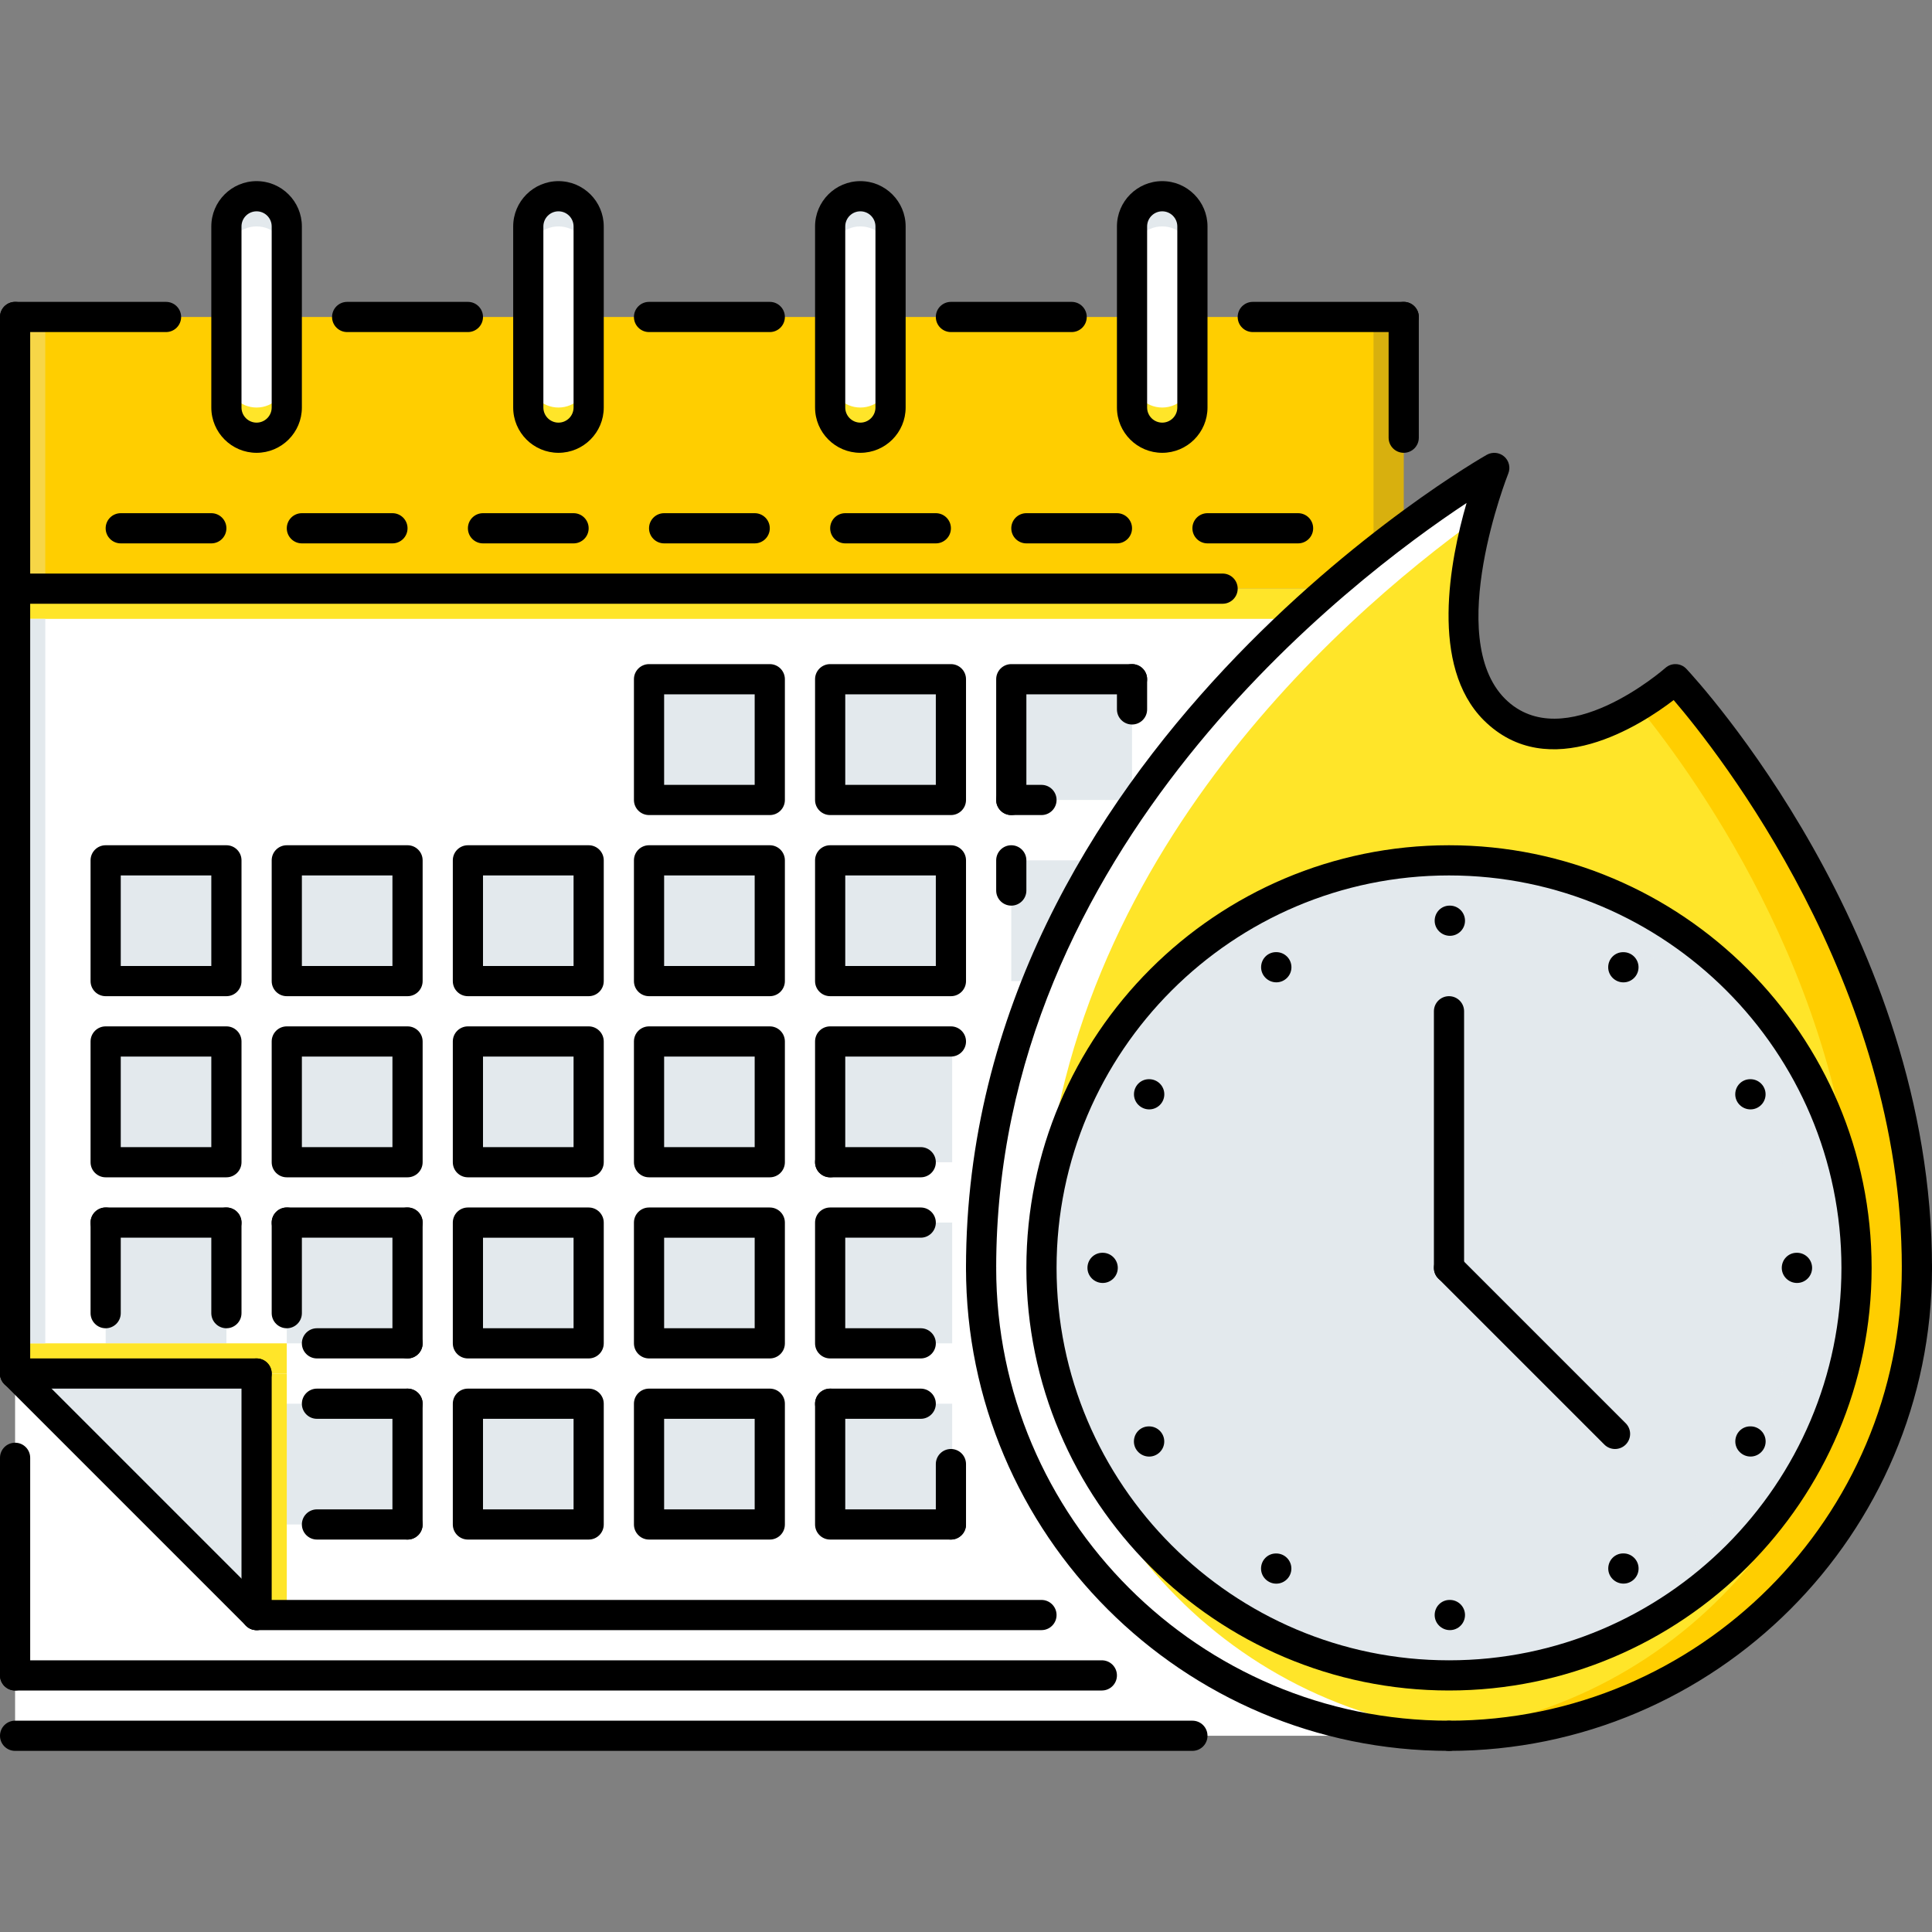 <?xml version="1.0" encoding="UTF-8"?> <svg xmlns="http://www.w3.org/2000/svg" xmlns:xlink="http://www.w3.org/1999/xlink" id="Capa_1" x="0px" y="0px" viewBox="0 0 511.653 511.653" style="enable-background:new 0 0 511.653 511.653;" xml:space="preserve" width="512px" height="512px" class="hovered-paths"><rect x="0" y="0" width="511.653" height="511.653" fill="#808080" stroke="none"/><g><g> <rect x="3.997" y="363.757" style="fill:#FFFFFF" width="367.75" height="79.946" data-original="#D7E9FF" class="" data-old_color="#D7E9FF"></rect> <polygon style="fill:#FFFFFF" points="371.749,427.71 67.951,427.71 3.997,363.753 3.997,155.895 371.749,155.895 " data-original="#D7E9FF" class="" data-old_color="#D7E9FF"></polygon> </g><rect x="3.997" y="83.947" style="fill:#FFCE00" width="367.75" height="71.951" data-original="#5C9EFF" class="" data-old_color="#5C9EFF"></rect><path style="fill:#FFFFFF" d="M67.953,51.966c-4.415,0-7.994,3.58-7.994,7.995v47.967c0,4.415,3.58,7.994,7.994,7.994 c4.415,0,7.995-3.579,7.995-7.994V59.96C75.95,55.545,72.368,51.966,67.953,51.966z" data-original="#D7E9FF" class="" data-old_color="#D7E9FF"></path><path style="fill:#FFE529" d="M67.953,107.928c-4.415,0-7.994-3.58-7.994-7.995v7.995c0,4.415,3.58,7.994,7.994,7.994 c4.415,0,7.995-3.579,7.995-7.994v-7.995C75.95,104.348,72.368,107.928,67.953,107.928z" data-original="#94C1FF" class="" data-old_color="#94C1FF"></path><g> <path style="fill:#FFFFFF" d="M147.9,51.966c-4.415,0-7.995,3.58-7.995,7.995v47.967c0,4.415,3.58,7.994,7.995,7.994 s7.995-3.579,7.995-7.994V59.96C155.895,55.545,152.315,51.966,147.9,51.966z" data-original="#D7E9FF" class="" data-old_color="#D7E9FF"></path> <path style="fill:#FFFFFF" d="M227.846,51.966c-4.415,0-7.995,3.58-7.995,7.995v47.967c0,4.415,3.58,7.994,7.995,7.994 s7.994-3.579,7.994-7.994V59.96C235.84,55.545,232.261,51.966,227.846,51.966z" data-original="#D7E9FF" class="" data-old_color="#D7E9FF"></path> <path style="fill:#FFFFFF" d="M307.792,51.966c-4.42,0-7.994,3.58-7.994,7.995v47.967c0,4.415,3.574,7.994,7.994,7.994 c4.418,0,7.994-3.579,7.994-7.994V59.96C315.786,55.545,312.21,51.966,307.792,51.966z" data-original="#D7E9FF" class="" data-old_color="#D7E9FF"></path> </g><g> <path style="fill:#FFE529" d="M147.9,107.928c-4.415,0-7.995-3.58-7.995-7.995v7.995c0,4.415,3.58,7.994,7.995,7.994 s7.995-3.579,7.995-7.994v-7.995C155.895,104.348,152.315,107.928,147.9,107.928z" data-original="#94C1FF" class="" data-old_color="#94C1FF"></path> <path style="fill:#FFE529" d="M227.846,107.928c-4.415,0-7.995-3.58-7.995-7.995v7.995c0,4.415,3.58,7.994,7.995,7.994 s7.994-3.579,7.994-7.994v-7.995C235.84,104.348,232.261,107.928,227.846,107.928z" data-original="#94C1FF" class="" data-old_color="#94C1FF"></path> <path style="fill:#FFE529" d="M307.792,107.928c-4.42,0-7.994-3.58-7.994-7.995v7.995c0,4.415,3.574,7.994,7.994,7.994 c4.418,0,7.994-3.579,7.994-7.994v-7.995C315.786,104.348,312.21,107.928,307.792,107.928z" data-original="#94C1FF" class="" data-old_color="#94C1FF"></path> </g><g> <path style="fill:#E3E9ED" d="M307.792,59.96c4.418,0,7.994,3.58,7.994,7.995V59.96c0-4.415-3.576-7.995-7.994-7.995 c-4.412,0-7.994,3.58-7.994,7.995v7.995C299.798,63.54,303.38,59.96,307.792,59.96z" data-original="#FFFFFF" class="hovered-path active-path" data-old_color="#FFFFFF"></path> <path style="fill:#E3E9ED" d="M227.846,59.96c4.415,0,7.994,3.58,7.994,7.995V59.96c0-4.415-3.579-7.995-7.994-7.995 s-7.995,3.58-7.995,7.995v7.995C219.851,63.54,223.431,59.96,227.846,59.96z" data-original="#FFFFFF" class="hovered-path active-path" data-old_color="#FFFFFF"></path> <path style="fill:#E3E9ED" d="M147.9,59.96c4.415,0,7.995,3.58,7.995,7.995V59.96c0-4.415-3.58-7.995-7.995-7.995 s-7.995,3.58-7.995,7.995v7.995C139.906,63.54,143.486,59.96,147.9,59.96z" data-original="#FFFFFF" class="hovered-path active-path" data-old_color="#FFFFFF"></path> <path style="fill:#E3E9ED" d="M67.953,59.96c4.419,0,7.995,3.58,7.995,7.995V59.96c0-4.415-3.576-7.995-7.995-7.995 c-4.418,0-7.994,3.58-7.994,7.995v7.995C59.959,63.54,63.535,59.96,67.953,59.96z" data-original="#FFFFFF" class="hovered-path active-path" data-old_color="#FFFFFF"></path> <polygon style="fill:#E3E9ED" points="67.953,427.71 67.953,363.753 3.997,363.753 " data-original="#FFFFFF" class="hovered-path active-path" data-old_color="#FFFFFF"></polygon> </g><rect x="3.997" y="443.697" style="fill:#FFFFFF" width="379.74" height="15.989" data-original="#D7E9FF" class="" data-old_color="#D7E9FF"></rect><g> <rect x="171.887" y="179.877" style="fill:#E3E9ED" width="31.978" height="31.978" data-original="#FFFFFF" class="hovered-path active-path" data-old_color="#FFFFFF"></rect> <rect x="219.847" y="179.877" style="fill:#E3E9ED" width="31.978" height="31.978" data-original="#FFFFFF" class="hovered-path active-path" data-old_color="#FFFFFF"></rect> <rect x="267.816" y="179.877" style="fill:#E3E9ED" width="31.979" height="31.978" data-original="#FFFFFF" class="hovered-path active-path" data-old_color="#FFFFFF"></rect> <rect x="27.986" y="227.847" style="fill:#E3E9ED" width="31.979" height="31.979" data-original="#FFFFFF" class="hovered-path active-path" data-old_color="#FFFFFF"></rect> <rect x="75.947" y="227.847" style="fill:#E3E9ED" width="31.978" height="31.979" data-original="#FFFFFF" class="hovered-path active-path" data-old_color="#FFFFFF"></rect> <rect x="123.916" y="227.847" style="fill:#E3E9ED" width="31.979" height="31.979" data-original="#FFFFFF" class="hovered-path active-path" data-old_color="#FFFFFF"></rect> <rect x="171.887" y="227.847" style="fill:#E3E9ED" width="31.978" height="31.979" data-original="#FFFFFF" class="hovered-path active-path" data-old_color="#FFFFFF"></rect> <rect x="219.847" y="227.847" style="fill:#E3E9ED" width="31.978" height="31.979" data-original="#FFFFFF" class="hovered-path active-path" data-old_color="#FFFFFF"></rect> <rect x="267.816" y="227.847" style="fill:#E3E9ED" width="31.979" height="31.979" data-original="#FFFFFF" class="hovered-path active-path" data-old_color="#FFFFFF"></rect> <rect x="28.313" y="275.817" style="fill:#E3E9ED" width="31.979" height="31.979" data-original="#FFFFFF" class="hovered-path active-path" data-old_color="#FFFFFF"></rect> <rect x="27.986" y="323.777" style="fill:#E3E9ED" width="31.979" height="31.979" data-original="#FFFFFF" class="hovered-path active-path" data-old_color="#FFFFFF"></rect> <rect x="75.947" y="323.777" style="fill:#E3E9ED" width="31.978" height="31.979" data-original="#FFFFFF" class="hovered-path active-path" data-old_color="#FFFFFF"></rect> <rect x="124.246" y="323.777" style="fill:#E3E9ED" width="31.979" height="31.979" data-original="#FFFFFF" class="hovered-path active-path" data-old_color="#FFFFFF"></rect> <rect x="172.217" y="323.777" style="fill:#E3E9ED" width="31.978" height="31.979" data-original="#FFFFFF" class="hovered-path active-path" data-old_color="#FFFFFF"></rect> <rect x="220.187" y="323.777" style="fill:#E3E9ED" width="31.979" height="31.979" data-original="#FFFFFF" class="hovered-path active-path" data-old_color="#FFFFFF"></rect> <rect x="220.187" y="371.747" style="fill:#E3E9ED" width="31.979" height="31.979" data-original="#FFFFFF" class="hovered-path active-path" data-old_color="#FFFFFF"></rect> <rect x="172.217" y="371.747" style="fill:#E3E9ED" width="31.978" height="31.979" data-original="#FFFFFF" class="hovered-path active-path" data-old_color="#FFFFFF"></rect> <rect x="123.916" y="371.747" style="fill:#E3E9ED" width="31.979" height="31.979" data-original="#FFFFFF" class="hovered-path active-path" data-old_color="#FFFFFF"></rect> <rect x="75.947" y="371.747" style="fill:#E3E9ED" width="31.978" height="31.979" data-original="#FFFFFF" class="hovered-path active-path" data-old_color="#FFFFFF"></rect> <rect x="76.276" y="275.817" style="fill:#E3E9ED" width="31.978" height="31.979" data-original="#FFFFFF" class="hovered-path active-path" data-old_color="#FFFFFF"></rect> <rect x="124.246" y="275.817" style="fill:#E3E9ED" width="31.979" height="31.979" data-original="#FFFFFF" class="hovered-path active-path" data-old_color="#FFFFFF"></rect> </g><g style="opacity:0.2;"> <rect x="363.757" y="83.947" style="fill:#3A3847" width="7.996" height="71.951" data-original="#3A3847" class=""></rect> </g><rect x="3.997" y="155.897" style="fill:#FFE529" width="350.76" height="7.995" data-original="#94C1FF" class="" data-old_color="#94C1FF"></rect><g> <rect x="172.217" y="275.817" style="fill:#E3E9ED" width="31.978" height="31.979" data-original="#FFFFFF" class="hovered-path active-path" data-old_color="#FFFFFF"></rect> <rect x="220.187" y="275.817" style="fill:#E3E9ED" width="31.979" height="31.979" data-original="#FFFFFF" class="hovered-path active-path" data-old_color="#FFFFFF"></rect> </g><path style="fill:#FFE529" d="M443.698,179.879c0,0,63.957,68.273,63.957,155.894c0,68.516-55.4,123.916-123.916,123.916 s-123.914-55.4-123.914-123.916c0-135.985,135.906-211.855,135.906-211.855s-18.307,45.57,0,63.956 C414.117,206.181,443.698,179.879,443.698,179.879z" data-original="#94C1FF" class="" data-old_color="#94C1FF"></path><path style="fill:#FFCE00" d="M443.698,179.879c0,0-3.98,3.528-9.914,7.097c15.957,19.596,57.883,77.838,57.883,148.797 c0,65.814-51.16,119.38-115.922,123.51c2.654,0.172,5.293,0.406,7.994,0.406c68.516,0,123.916-55.4,123.916-123.916 C507.655,248.152,443.698,179.879,443.698,179.879z" data-original="#5C9EFF" class="" data-old_color="#5C9EFF"></path><path style="fill:#FFFFFF" d="M275.813,335.772c0-102.902,77.791-171.348,115.656-198.576c2.1-7.827,4.262-13.28,4.262-13.28 s-135.906,75.87-135.906,211.855c0,68.516,55.398,123.916,123.914,123.916c2.701,0,5.342-0.234,7.996-0.406 C326.973,455.152,275.813,401.587,275.813,335.772z" data-original="#D7E9FF" class="" data-old_color="#D7E9FF"></path><path style="fill:#E3E9ED" d="M491.667,335.772c0,59.607-48.318,107.927-107.928,107.927c-59.607,0-107.926-48.319-107.926-107.927 s48.318-107.927,107.926-107.927C443.348,227.846,491.667,276.165,491.667,335.772z" data-original="#FFFFFF" class="hovered-path active-path" data-old_color="#FFFFFF"></path><g style="opacity:0.5;"> <path style="fill:#E3E9ED" d="M475.677,335.772c0,56.906-44.07,103.414-99.932,107.521c2.646,0.195,5.293,0.406,7.994,0.406 c59.609,0,107.928-48.319,107.928-107.927s-48.318-107.927-107.928-107.927c-2.701,0-5.348,0.211-7.994,0.406 C431.605,232.358,475.677,278.866,475.677,335.772z" data-original="#FFFFFF" class="hovered-path active-path" data-old_color="#FFFFFF"></path> </g><g> <rect x="3.997" y="355.757" style="fill:#FFE529" width="71.951" height="7.994" data-original="#94C1FF" class="" data-old_color="#94C1FF"></rect> <rect x="67.956" y="363.757" style="fill:#FFE529" width="7.995" height="63.957" data-original="#94C1FF" class="" data-old_color="#94C1FF"></rect> </g><g style="opacity:0.3;"> <rect x="3.997" y="83.947" style="fill:#E3E9ED" width="7.994" height="71.951" data-original="#FFFFFF" class="hovered-path active-path" data-old_color="#FFFFFF"></rect> </g><rect x="3.997" y="163.887" style="fill:#E3E9ED" width="7.994" height="191.87" data-original="#FFFFFF" class="hovered-path active-path" data-old_color="#FFFFFF"></rect><g> <path style="fill:#000000" d="M275.813,431.707H67.953c-2.209,0-3.997-1.788-3.997-3.997s1.788-3.997,3.997-3.997h207.859 c2.209,0,3.998,1.788,3.998,3.997S278.022,431.707,275.813,431.707z" data-original="#116FFF" class="" data-old_color="#116FFF"></path> <path style="fill:#000000" d="M3.997,367.751c-2.209,0-3.997-1.788-3.997-3.998V83.944c0-2.21,1.788-3.998,3.997-3.998 s3.997,1.788,3.997,3.998v279.809C7.995,365.963,6.207,367.751,3.997,367.751z" data-original="#116FFF" class="" data-old_color="#116FFF"></path> <path style="fill:#000000" d="M43.971,87.941H3.997c-2.209,0-3.997-1.788-3.997-3.997c0-2.21,1.788-3.998,3.997-3.998h39.973 c2.209,0,3.997,1.788,3.997,3.998C47.967,86.153,46.181,87.941,43.971,87.941z" data-original="#116FFF" class="" data-old_color="#116FFF"></path> <path style="fill:#000000" d="M371.749,87.941h-39.975c-2.209,0-3.996-1.788-3.996-3.997c0-2.21,1.787-3.998,3.996-3.998h39.975 c2.209,0,3.996,1.788,3.996,3.998C375.745,86.153,373.958,87.941,371.749,87.941z" data-original="#116FFF" class="" data-old_color="#116FFF"></path> <path style="fill:#000000" d="M371.749,119.919c-2.211,0-3.998-1.788-3.998-3.998V83.944c0-2.21,1.787-3.998,3.998-3.998 c2.209,0,3.996,1.788,3.996,3.998v31.978C375.745,118.132,373.958,119.919,371.749,119.919z" data-original="#116FFF" class="" data-old_color="#116FFF"></path> <path style="fill:#000000" d="M323.78,159.892H3.997c-2.209,0-3.997-1.788-3.997-3.998s1.788-3.998,3.997-3.998H323.78 c2.211,0,3.998,1.788,3.998,3.998S325.991,159.892,323.78,159.892z" data-original="#116FFF" class="" data-old_color="#116FFF"></path> <path style="fill:#000000" d="M203.862,215.854h-31.978c-2.209,0-3.997-1.788-3.997-3.998v-31.978c0-2.21,1.788-3.998,3.997-3.998 h31.978c2.209,0,3.998,1.788,3.998,3.998v31.978C207.86,214.066,206.072,215.854,203.862,215.854z M175.881,207.859h23.983v-23.983 h-23.983V207.859z" data-original="#116FFF" class="" data-old_color="#116FFF"></path> <path style="fill:#000000" d="M251.833,215.854h-31.982c-2.209,0-3.998-1.788-3.998-3.998v-31.978c0-2.21,1.788-3.998,3.998-3.998 h31.982c2.209,0,3.997,1.788,3.997,3.998v31.978C255.829,214.066,254.043,215.854,251.833,215.854z M223.848,207.859h23.988 v-23.983h-23.988V207.859z" data-original="#116FFF" class="" data-old_color="#116FFF"></path> <path style="fill:#000000" d="M267.819,215.854c-2.209,0-3.998-1.788-3.998-3.998v-31.978c0-2.21,1.789-3.998,3.998-3.998h31.979 c2.209,0,3.996,1.788,3.996,3.998c0,2.209-1.787,3.997-3.996,3.997h-27.982v27.981 C271.815,214.066,270.027,215.854,267.819,215.854z" data-original="#116FFF" class="" data-old_color="#116FFF"></path> <path style="fill:#000000" d="M59.959,263.821H27.982c-2.209,0-3.997-1.787-3.997-3.997v-31.979c0-2.209,1.788-3.997,3.997-3.997 h31.979c2.209,0,3.997,1.788,3.997,3.997v31.979C63.956,262.034,62.168,263.821,59.959,263.821z M31.979,255.827h23.984v-23.984 H31.979V255.827z" data-original="#116FFF" class="" data-old_color="#116FFF"></path> <path style="fill:#000000" d="M107.927,263.821H75.95c-2.21,0-3.998-1.787-3.998-3.997v-31.979c0-2.209,1.788-3.997,3.998-3.997 h31.978c2.209,0,3.998,1.788,3.998,3.997v31.979C111.924,262.034,110.136,263.821,107.927,263.821z M79.947,255.827h23.983v-23.984 H79.947V255.827z" data-original="#116FFF" class="" data-old_color="#116FFF"></path> <path style="fill:#000000" d="M155.895,263.821h-31.979c-2.209,0-3.997-1.787-3.997-3.997v-31.979 c0-2.209,1.788-3.997,3.997-3.997h31.979c2.209,0,3.997,1.788,3.997,3.997v31.979C159.892,262.034,158.104,263.821,155.895,263.821 z M127.914,255.827h23.984v-23.984h-23.984V255.827z" data-original="#116FFF" class="" data-old_color="#116FFF"></path> <path style="fill:#000000" d="M203.862,263.821h-31.978c-2.209,0-3.997-1.787-3.997-3.997v-31.979 c0-2.209,1.788-3.997,3.997-3.997h31.978c2.209,0,3.998,1.788,3.998,3.997v31.979C207.86,262.034,206.072,263.821,203.862,263.821z M175.881,255.827h23.983v-23.984h-23.983V255.827z" data-original="#116FFF" class="" data-old_color="#116FFF"></path> <path style="fill:#000000" d="M251.833,263.821h-31.982c-2.209,0-3.998-1.787-3.998-3.997v-31.979 c0-2.209,1.788-3.997,3.998-3.997h31.982c2.209,0,3.997,1.788,3.997,3.997v31.979C255.829,262.034,254.043,263.821,251.833,263.821 z M223.848,255.827h23.988v-23.984h-23.988V255.827z" data-original="#116FFF" class="" data-old_color="#116FFF"></path> <path style="fill:#000000" d="M267.819,239.838c-2.209,0-3.998-1.788-3.998-3.997v-7.995c0-2.209,1.789-3.997,3.998-3.997 s3.996,1.788,3.996,3.997v7.995C271.815,238.05,270.027,239.838,267.819,239.838z" data-original="#116FFF" class="" data-old_color="#116FFF"></path> <path style="fill:#000000" d="M59.959,311.789H27.982c-2.209,0-3.997-1.788-3.997-3.997v-31.979c0-2.209,1.788-3.997,3.997-3.997 h31.979c2.209,0,3.997,1.788,3.997,3.997v31.979C63.956,310.001,62.168,311.789,59.959,311.789z M31.979,303.794h23.984v-23.983 H31.979V303.794z" data-original="#116FFF" class="" data-old_color="#116FFF"></path> <path style="fill:#000000" d="M107.927,311.789H75.95c-2.21,0-3.998-1.788-3.998-3.997v-31.979c0-2.209,1.788-3.997,3.998-3.997 h31.978c2.209,0,3.998,1.788,3.998,3.997v31.979C111.924,310.001,110.136,311.789,107.927,311.789z M79.947,303.794h23.983v-23.983 H79.947V303.794z" data-original="#116FFF" class="" data-old_color="#116FFF"></path> <path style="fill:#000000" d="M155.895,311.789h-31.979c-2.209,0-3.997-1.788-3.997-3.997v-31.979 c0-2.209,1.788-3.997,3.997-3.997h31.979c2.209,0,3.997,1.788,3.997,3.997v31.979C159.892,310.001,158.104,311.789,155.895,311.789 z M127.914,303.794h23.984v-23.983h-23.984V303.794z" data-original="#116FFF" class="" data-old_color="#116FFF"></path> <path style="fill:#000000" d="M203.862,311.789h-31.978c-2.209,0-3.997-1.788-3.997-3.997v-31.979 c0-2.209,1.788-3.997,3.997-3.997h31.978c2.209,0,3.998,1.788,3.998,3.997v31.979C207.86,310.001,206.072,311.789,203.862,311.789z M175.881,303.794h23.983v-23.983h-23.983V303.794z" data-original="#116FFF" class="" data-old_color="#116FFF"></path> <path style="fill:#000000" d="M219.851,311.789c-2.209,0-3.998-1.788-3.998-3.997v-31.979c0-2.209,1.788-3.997,3.998-3.997h31.982 c2.209,0,3.997,1.788,3.997,3.997s-1.788,3.997-3.997,3.997h-27.985v27.981C223.848,310.001,222.061,311.789,219.851,311.789z" data-original="#116FFF" class="" data-old_color="#116FFF"></path> <path style="fill:#000000" d="M155.895,359.756h-31.979c-2.209,0-3.997-1.788-3.997-3.997V323.78c0-2.209,1.788-3.997,3.997-3.997 h31.979c2.209,0,3.997,1.788,3.997,3.997v31.979C159.892,357.968,158.104,359.756,155.895,359.756z M127.914,351.762h23.984 v-23.983h-23.984V351.762z" data-original="#116FFF" class="" data-old_color="#116FFF"></path> <path style="fill:#000000" d="M203.862,359.756h-31.978c-2.209,0-3.997-1.788-3.997-3.997V323.78c0-2.209,1.788-3.997,3.997-3.997 h31.978c2.209,0,3.998,1.788,3.998,3.997v31.979C207.86,357.968,206.072,359.756,203.862,359.756z M175.881,351.762h23.983v-23.983 h-23.983V351.762z" data-original="#116FFF" class="" data-old_color="#116FFF"></path> <path style="fill:#000000" d="M243.839,359.756H219.85c-2.209,0-3.998-1.788-3.998-3.997V323.78c0-2.209,1.788-3.997,3.998-3.997 h23.988c2.209,0,3.997,1.788,3.997,3.997c0,2.21-1.788,3.998-3.997,3.998h-19.991v23.983h19.991c2.209,0,3.997,1.788,3.997,3.997 S246.048,359.756,243.839,359.756z" data-original="#116FFF" class="" data-old_color="#116FFF"></path> <path style="fill:#000000" d="M155.895,407.723h-31.979c-2.209,0-3.997-1.788-3.997-3.997v-31.979c0-2.21,1.788-3.997,3.997-3.997 h31.979c2.209,0,3.997,1.787,3.997,3.997v31.979C159.892,405.935,158.104,407.723,155.895,407.723z M127.914,399.729h23.984 v-23.984h-23.984V399.729z" data-original="#116FFF" class="" data-old_color="#116FFF"></path> <path style="fill:#000000" d="M203.862,407.723h-31.978c-2.209,0-3.997-1.788-3.997-3.997v-31.979c0-2.21,1.788-3.997,3.997-3.997 h31.978c2.209,0,3.998,1.787,3.998,3.997v31.979C207.86,405.935,206.072,407.723,203.862,407.723z M175.881,399.729h23.983v-23.984 h-23.983V399.729z" data-original="#116FFF" class="" data-old_color="#116FFF"></path> <path style="fill:#000000" d="M251.833,407.723h-31.982c-2.209,0-3.998-1.788-3.998-3.997v-31.979c0-2.21,1.788-3.997,3.998-3.997 s3.997,1.787,3.997,3.997v27.981h27.985c2.209,0,3.997,1.787,3.997,3.997S254.043,407.723,251.833,407.723z" data-original="#116FFF" class="" data-old_color="#116FFF"></path> <path style="fill:#000000" d="M291.802,447.696H3.997c-2.209,0-3.997-1.788-3.997-3.997c0-2.21,1.788-3.997,3.997-3.997h287.803 c2.211,0,3.998,1.787,3.998,3.997C295.799,445.908,294.013,447.696,291.802,447.696z" data-original="#116FFF" class="" data-old_color="#116FFF"></path> <path style="fill:#000000" d="M315.786,463.685H3.997c-2.209,0-3.997-1.788-3.997-3.997c0-2.21,1.788-3.998,3.997-3.998h311.788 c2.209,0,3.998,1.788,3.998,3.998C319.784,461.897,317.995,463.685,315.786,463.685z" data-original="#116FFF" class="" data-old_color="#116FFF"></path> <path style="fill:#000000" d="M67.953,431.707c-1.022,0-2.045-0.39-2.826-1.171L1.171,366.579c-1.562-1.561-1.562-4.09,0-5.652 c1.562-1.561,4.091-1.561,5.652,0l63.956,63.957c1.562,1.562,1.562,4.091,0,5.652C69.999,431.317,68.977,431.707,67.953,431.707z" data-original="#116FFF" class="" data-old_color="#116FFF"></path> <path style="fill:#000000" d="M67.953,431.707c-2.209,0-3.997-1.788-3.997-3.997v-63.957c0-2.209,1.788-3.997,3.997-3.997 c2.21,0,3.998,1.788,3.998,3.997v63.957C71.951,429.919,70.163,431.707,67.953,431.707z" data-original="#116FFF" class="" data-old_color="#116FFF"></path> <path style="fill:#000000" d="M67.953,367.751H3.997c-2.209,0-3.997-1.788-3.997-3.998c0-2.209,1.788-3.997,3.997-3.997h63.956 c2.21,0,3.998,1.788,3.998,3.997C71.951,365.963,70.163,367.751,67.953,367.751z" data-original="#116FFF" class="" data-old_color="#116FFF"></path> <path style="fill:#000000" d="M3.997,447.696c-2.209,0-3.997-1.788-3.997-3.997v-57.625c0-2.21,1.788-3.997,3.997-3.997 s3.997,1.787,3.997,3.997v57.625C7.995,445.908,6.207,447.696,3.997,447.696z" data-original="#116FFF" class="" data-old_color="#116FFF"></path> <path style="fill:#000000" d="M59.959,327.778H27.982c-2.209,0-3.997-1.788-3.997-3.998c0-2.209,1.788-3.997,3.997-3.997h31.979 c2.209,0,3.997,1.788,3.997,3.997C63.956,325.99,62.168,327.778,59.959,327.778z" data-original="#116FFF" class="" data-old_color="#116FFF"></path> <path style="fill:#000000" d="M59.959,351.762c-2.209,0-3.997-1.788-3.997-3.997v-23.984c0-2.209,1.788-3.997,3.997-3.997 c2.209,0,3.997,1.788,3.997,3.997v23.984C63.956,349.973,62.168,351.762,59.959,351.762z" data-original="#116FFF" class="" data-old_color="#116FFF"></path> <path style="fill:#000000" d="M27.982,351.762c-2.209,0-3.997-1.788-3.997-3.997v-23.984c0-2.209,1.788-3.997,3.997-3.997 c2.21,0,3.998,1.788,3.998,3.997v23.984C31.979,349.973,30.191,351.762,27.982,351.762z" data-original="#116FFF" class="" data-old_color="#116FFF"></path> <path style="fill:#000000" d="M75.95,351.762c-2.21,0-3.998-1.788-3.998-3.997v-23.984c0-2.209,1.788-3.997,3.998-3.997 c2.209,0,3.997,1.788,3.997,3.997v23.984C79.947,349.973,78.159,351.762,75.95,351.762z" data-original="#116FFF" class="" data-old_color="#116FFF"></path> <path style="fill:#000000" d="M107.927,327.778H75.95c-2.21,0-3.998-1.788-3.998-3.998c0-2.209,1.788-3.997,3.998-3.997h31.978 c2.209,0,3.998,1.788,3.998,3.997C111.924,325.99,110.136,327.778,107.927,327.778z" data-original="#116FFF" class="" data-old_color="#116FFF"></path> <path style="fill:#000000" d="M107.927,359.756c-2.209,0-3.998-1.788-3.998-3.997V323.78c0-2.209,1.788-3.997,3.998-3.997 s3.998,1.788,3.998,3.997v31.979C111.924,357.968,110.136,359.756,107.927,359.756z" data-original="#116FFF" class="" data-old_color="#116FFF"></path> <path style="fill:#000000" d="M107.927,359.756H83.943c-2.209,0-3.997-1.788-3.997-3.997s1.788-3.997,3.997-3.997h23.984 c2.209,0,3.998,1.788,3.998,3.997S110.136,359.756,107.927,359.756z" data-original="#116FFF" class="" data-old_color="#116FFF"></path> <path style="fill:#000000" d="M107.927,407.723c-2.209,0-3.998-1.788-3.998-3.997v-31.979c0-2.21,1.788-3.997,3.998-3.997 s3.998,1.787,3.998,3.997v31.979C111.924,405.935,110.136,407.723,107.927,407.723z" data-original="#116FFF" class="" data-old_color="#116FFF"></path> <path style="fill:#000000" d="M107.927,407.723H83.943c-2.209,0-3.997-1.788-3.997-3.997c0-2.21,1.788-3.997,3.997-3.997h23.984 c2.209,0,3.998,1.787,3.998,3.997C111.924,405.935,110.136,407.723,107.927,407.723z" data-original="#116FFF" class="" data-old_color="#116FFF"></path> <path style="fill:#000000" d="M107.927,375.745H83.943c-2.209,0-3.997-1.787-3.997-3.997s1.788-3.997,3.997-3.997h23.984 c2.209,0,3.998,1.787,3.998,3.997S110.136,375.745,107.927,375.745z" data-original="#116FFF" class="" data-old_color="#116FFF"></path> <path style="fill:#000000" d="M55.963,143.903H31.979c-2.209,0-3.998-1.788-3.998-3.997c0-2.21,1.788-3.998,3.998-3.998h23.984 c2.209,0,3.997,1.788,3.997,3.998C59.959,142.115,58.172,143.903,55.963,143.903z" data-original="#116FFF" class="" data-old_color="#116FFF"></path> <path style="fill:#000000" d="M103.929,143.903H79.947c-2.209,0-3.997-1.788-3.997-3.997c0-2.21,1.788-3.998,3.997-3.998h23.983 c2.21,0,3.998,1.788,3.998,3.998C107.927,142.115,106.14,143.903,103.929,143.903z" data-original="#116FFF" class="" data-old_color="#116FFF"></path> <path style="fill:#000000" d="M151.898,143.903h-23.984c-2.209,0-3.998-1.788-3.998-3.997c0-2.21,1.788-3.998,3.998-3.998h23.984 c2.209,0,3.997,1.788,3.997,3.998C155.895,142.115,154.107,143.903,151.898,143.903z" data-original="#116FFF" class="" data-old_color="#116FFF"></path> <path style="fill:#000000" d="M199.865,143.903h-23.983c-2.209,0-3.997-1.788-3.997-3.997c0-2.21,1.788-3.998,3.997-3.998h23.983 c2.21,0,3.998,1.788,3.998,3.998C203.862,142.115,202.075,143.903,199.865,143.903z" data-original="#116FFF" class="" data-old_color="#116FFF"></path> <path style="fill:#000000" d="M247.836,143.903h-23.984c-2.209,0-3.997-1.788-3.997-3.997c0-2.21,1.788-3.998,3.997-3.998h23.984 c2.209,0,3.997,1.788,3.997,3.998C251.833,142.115,250.045,143.903,247.836,143.903z" data-original="#116FFF" class="" data-old_color="#116FFF"></path> <path style="fill:#000000" d="M295.799,143.903h-23.984c-2.209,0-3.996-1.788-3.996-3.997c0-2.21,1.787-3.998,3.996-3.998h23.984 c2.209,0,3.998,1.788,3.998,3.998C299.798,142.115,298.009,143.903,295.799,143.903z" data-original="#116FFF" class="" data-old_color="#116FFF"></path> <path style="fill:#000000" d="M343.766,143.903h-23.982c-2.211,0-3.998-1.788-3.998-3.997c0-2.21,1.787-3.998,3.998-3.998h23.982 c2.211,0,3.998,1.788,3.998,3.998C347.764,142.115,345.977,143.903,343.766,143.903z" data-original="#116FFF" class="" data-old_color="#116FFF"></path> <path style="fill:#000000" d="M67.953,119.919c-6.612,0-11.991-5.379-11.991-11.992V59.96c0-6.613,5.379-11.992,11.991-11.992 c6.613,0,11.992,5.379,11.992,11.992v47.967C79.947,114.54,74.567,119.919,67.953,119.919z M67.953,55.963 c-2.205,0-3.997,1.792-3.997,3.998v47.967c0,2.206,1.792,3.997,3.997,3.997c2.206,0,3.998-1.792,3.998-3.997V59.96 C71.951,57.755,70.16,55.963,67.953,55.963z" data-original="#116FFF" class="" data-old_color="#116FFF"></path> <path style="fill:#000000" d="M147.9,119.919c-6.613,0-11.992-5.379-11.992-11.992V59.96c0-6.613,5.379-11.992,11.992-11.992 s11.992,5.379,11.992,11.992v47.967C159.892,114.54,154.513,119.919,147.9,119.919z M147.9,55.963 c-2.206,0-3.998,1.792-3.998,3.998v47.967c0,2.206,1.792,3.997,3.998,3.997s3.998-1.792,3.998-3.997V59.96 C151.898,57.755,150.106,55.963,147.9,55.963z" data-original="#116FFF" class="" data-old_color="#116FFF"></path> <path style="fill:#000000" d="M227.85,119.919c-6.613,0-11.996-5.379-11.996-11.992V59.96c0-6.613,5.383-11.992,11.996-11.992 c6.612,0,11.992,5.379,11.992,11.992v47.967C239.842,114.54,234.462,119.919,227.85,119.919z M227.85,55.963 c-2.206,0-4.001,1.792-4.001,3.998v47.967c0,2.206,1.795,3.997,4.001,3.997c2.205,0,3.997-1.792,3.997-3.997V59.96 C231.847,57.755,230.055,55.963,227.85,55.963z" data-original="#116FFF" class="" data-old_color="#116FFF"></path> <path style="fill:#000000" d="M307.792,119.919c-6.613,0-11.992-5.379-11.992-11.992V59.96c0-6.613,5.379-11.992,11.992-11.992 s11.992,5.379,11.992,11.992v47.967C319.784,114.54,314.405,119.919,307.792,119.919z M307.792,55.963 c-2.201,0-3.998,1.792-3.998,3.998v47.967c0,2.206,1.797,3.997,3.998,3.997s3.996-1.792,3.996-3.997V59.96 C311.788,57.755,309.992,55.963,307.792,55.963z" data-original="#116FFF" class="" data-old_color="#116FFF"></path> <path style="fill:#000000" d="M123.915,87.941H91.938c-2.209,0-3.998-1.788-3.998-3.997c0-2.21,1.788-3.998,3.998-3.998h31.978 c2.21,0,3.998,1.788,3.998,3.998C127.914,86.153,126.126,87.941,123.915,87.941z" data-original="#116FFF" class="" data-old_color="#116FFF"></path> <path style="fill:#000000" d="M203.862,87.941h-31.978c-2.209,0-3.997-1.788-3.997-3.997c0-2.21,1.788-3.998,3.997-3.998h31.978 c2.209,0,3.998,1.788,3.998,3.998C207.86,86.153,206.072,87.941,203.862,87.941z" data-original="#116FFF" class="" data-old_color="#116FFF"></path> <path style="fill:#000000" d="M283.807,87.941h-31.974c-2.209,0-3.997-1.788-3.997-3.997c0-2.21,1.788-3.998,3.997-3.998h31.974 c2.209,0,3.998,1.788,3.998,3.998C287.806,86.153,286.016,87.941,283.807,87.941z" data-original="#116FFF" class="" data-old_color="#116FFF"></path> <path style="fill:#000000" d="M383.738,463.685c-2.209,0-3.996-1.788-3.996-3.997c0-2.21,1.787-3.998,3.996-3.998 c66.127,0,119.92-53.791,119.92-119.918c0-2.209,1.787-3.997,3.996-3.997s3.998,1.788,3.998,3.997 C511.652,406.303,454.27,463.685,383.738,463.685z" data-original="#116FFF" class="" data-old_color="#116FFF"></path> <path style="fill:#000000" d="M383.738,463.685c-70.529,0-127.912-57.382-127.912-127.913c0-2.209,1.788-3.997,3.999-3.997 c2.209,0,3.996,1.788,3.996,3.997c0,66.127,53.791,119.918,119.918,119.918c2.211,0,3.998,1.788,3.998,3.998 C387.737,461.897,385.949,463.685,383.738,463.685z" data-original="#116FFF" class="" data-old_color="#116FFF"></path> <path style="fill:#000000" d="M507.655,339.769c-2.209,0-3.996-1.788-3.996-3.997c0-75.301-48.787-136.79-60.42-150.37 c-8.611,6.604-33.088,22.484-50.326,5.305c-14.287-14.346-8.979-42.147-4.52-57.5c-30.34,20.037-124.572,91.255-124.572,202.565 c0,2.209-1.787,3.997-3.996,3.997c-2.211,0-3.999-1.788-3.999-3.997c0-136.75,136.579-214.576,137.954-215.346 c1.475-0.815,3.318-0.624,4.59,0.488c1.273,1.12,1.703,2.92,1.07,4.489c-0.172,0.433-17.105,43.345-0.875,59.646 c15.521,15.466,42.205-7.916,42.479-8.158c1.609-1.444,4.092-1.331,5.574,0.254c2.656,2.834,65.035,70.44,65.035,158.626 C511.652,337.981,509.863,339.769,507.655,339.769z" data-original="#116FFF" class="" data-old_color="#116FFF"></path> <path style="fill:#000000" d="M383.98,247.832c-2.209,0-4.035-1.788-4.035-3.998c0-2.209,1.748-3.997,3.949-3.997h0.086 c2.203,0,3.998,1.788,3.998,3.997C387.979,246.045,386.184,247.832,383.98,247.832z" data-original="#116FFF" class="" data-old_color="#116FFF"></path> <path style="fill:#000000" d="M383.98,431.707c-2.209,0-4.035-1.788-4.035-3.997s1.748-3.997,3.949-3.997h0.086 c2.203,0,3.998,1.788,3.998,3.997S386.184,431.707,383.98,431.707z" data-original="#116FFF" class="" data-old_color="#116FFF"></path> <path style="fill:#000000" d="M338.013,260.152c-2.209,0-4.035-1.788-4.035-3.998c0-2.21,1.748-3.998,3.949-3.998h0.086 c2.203,0,3.998,1.788,3.998,3.998C342.01,258.364,340.216,260.152,338.013,260.152z" data-original="#116FFF" class="" data-old_color="#116FFF"></path> <path style="fill:#000000" d="M429.949,419.388c-2.209,0-4.035-1.788-4.035-3.998c0-2.209,1.748-3.997,3.949-3.997h0.086 c2.201,0,3.998,1.788,3.998,3.997C433.948,417.599,432.151,419.388,429.949,419.388z" data-original="#116FFF" class="" data-old_color="#116FFF"></path> <path style="fill:#000000" d="M304.348,293.801c-2.209,0-4.037-1.788-4.037-3.997s1.75-3.997,3.951-3.997h0.086 c2.201,0,3.998,1.788,3.998,3.997S306.549,293.801,304.348,293.801z" data-original="#116FFF" class="" data-old_color="#116FFF"></path> <path style="fill:#000000" d="M463.6,385.738c-2.211,0-4.037-1.788-4.037-3.997s1.748-3.997,3.951-3.997h0.086 c2.201,0,3.996,1.788,3.996,3.997S465.802,385.738,463.6,385.738z" data-original="#116FFF" class="" data-old_color="#116FFF"></path> <path style="fill:#000000" d="M292.027,339.769c-2.209,0-4.035-1.788-4.035-3.997s1.748-3.997,3.949-3.997h0.086 c2.203,0,3.998,1.788,3.998,3.997S294.23,339.769,292.027,339.769z" data-original="#116FFF" class="" data-old_color="#116FFF"></path> <path style="fill:#000000" d="M475.902,339.769c-2.209,0-4.035-1.788-4.035-3.997s1.748-3.997,3.949-3.997h0.086 c2.201,0,3.998,1.788,3.998,3.997S478.104,339.769,475.902,339.769z" data-original="#116FFF" class="" data-old_color="#116FFF"></path> <path style="fill:#000000" d="M304.333,385.746c-2.209,0-4.037-1.788-4.037-3.997s1.75-3.997,3.951-3.997h0.086 c2.201,0,3.998,1.788,3.998,3.997S306.534,385.746,304.333,385.746z" data-original="#116FFF" class="" data-old_color="#116FFF"></path> <path style="fill:#000000" d="M463.585,293.801c-2.211,0-4.037-1.788-4.037-3.997s1.748-3.997,3.951-3.997h0.086 c2.201,0,3.996,1.788,3.996,3.997S465.786,293.801,463.585,293.801z" data-original="#116FFF" class="" data-old_color="#116FFF"></path> <path style="fill:#000000" d="M337.997,419.403c-2.209,0-4.035-1.788-4.035-3.998c0-2.209,1.748-3.997,3.949-3.997h0.086 c2.203,0,3.998,1.788,3.998,3.997C341.995,417.615,340.199,419.403,337.997,419.403z" data-original="#116FFF" class="" data-old_color="#116FFF"></path> <path style="fill:#000000" d="M429.934,260.16c-2.209,0-4.035-1.788-4.035-3.998c0-2.21,1.748-3.998,3.949-3.998h0.086 c2.203,0,3.998,1.788,3.998,3.998C433.931,258.372,432.138,260.16,429.934,260.16z" data-original="#116FFF" class="" data-old_color="#116FFF"></path> <path style="fill:#000000" d="M383.738,447.696c-61.715,0-111.924-50.208-111.924-111.924s50.209-111.924,111.924-111.924 c61.717,0,111.924,50.208,111.924,111.924S445.456,447.696,383.738,447.696z M383.738,231.843 c-57.305,0-103.928,46.625-103.928,103.929s46.623,103.93,103.928,103.93s103.93-46.625,103.93-103.93 S441.044,231.843,383.738,231.843z" data-original="#116FFF" class="" data-old_color="#116FFF"></path> <path style="fill:#000000" d="M383.738,339.769c-2.209,0-3.996-1.788-3.996-3.997v-67.953c0-2.21,1.787-3.998,3.996-3.998 c2.211,0,3.998,1.788,3.998,3.998v67.953C387.737,337.981,385.949,339.769,383.738,339.769z" data-original="#116FFF" class="" data-old_color="#116FFF"></path> <path style="fill:#000000" d="M427.71,383.739c-1.023,0-2.045-0.39-2.826-1.17l-43.971-43.971c-1.561-1.562-1.561-4.091,0-5.652 c1.562-1.562,4.092-1.562,5.652,0l43.971,43.971c1.562,1.561,1.562,4.09,0,5.652C429.755,383.349,428.733,383.739,427.71,383.739z" data-original="#116FFF" class="" data-old_color="#116FFF"></path> <path style="fill:#000000" d="M243.839,311.789H219.85c-2.209,0-3.998-1.788-3.998-3.997c0-2.21,1.788-3.998,3.998-3.998h23.988 c2.209,0,3.997,1.788,3.997,3.998C247.836,310.001,246.048,311.789,243.839,311.789z" data-original="#116FFF" class="" data-old_color="#116FFF"></path> <path style="fill:#000000" d="M299.798,191.87c-2.211,0-3.998-1.788-3.998-3.998v-7.994c0-2.21,1.787-3.998,3.998-3.998 c2.209,0,3.996,1.788,3.996,3.998v7.994C303.794,190.083,302.007,191.87,299.798,191.87z" data-original="#116FFF" class="" data-old_color="#116FFF"></path> <path style="fill:#000000" d="M275.813,215.854h-7.994c-2.209,0-3.998-1.788-3.998-3.998s1.789-3.998,3.998-3.998h7.994 c2.209,0,3.998,1.788,3.998,3.998S278.022,215.854,275.813,215.854z" data-original="#116FFF" class="" data-old_color="#116FFF"></path> <path style="fill:#000000" d="M251.833,407.723c-2.209,0-3.997-1.788-3.997-3.997v-15.989c0-2.209,1.788-3.998,3.997-3.998 s3.997,1.789,3.997,3.998v15.989C255.829,405.935,254.043,407.723,251.833,407.723z" data-original="#116FFF" class="" data-old_color="#116FFF"></path> <path style="fill:#000000" d="M243.839,375.745H219.85c-2.209,0-3.998-1.787-3.998-3.997s1.788-3.997,3.998-3.997h23.988 c2.209,0,3.997,1.787,3.997,3.997S246.048,375.745,243.839,375.745z" data-original="#116FFF" class="" data-old_color="#116FFF"></path> </g></g> </svg> 